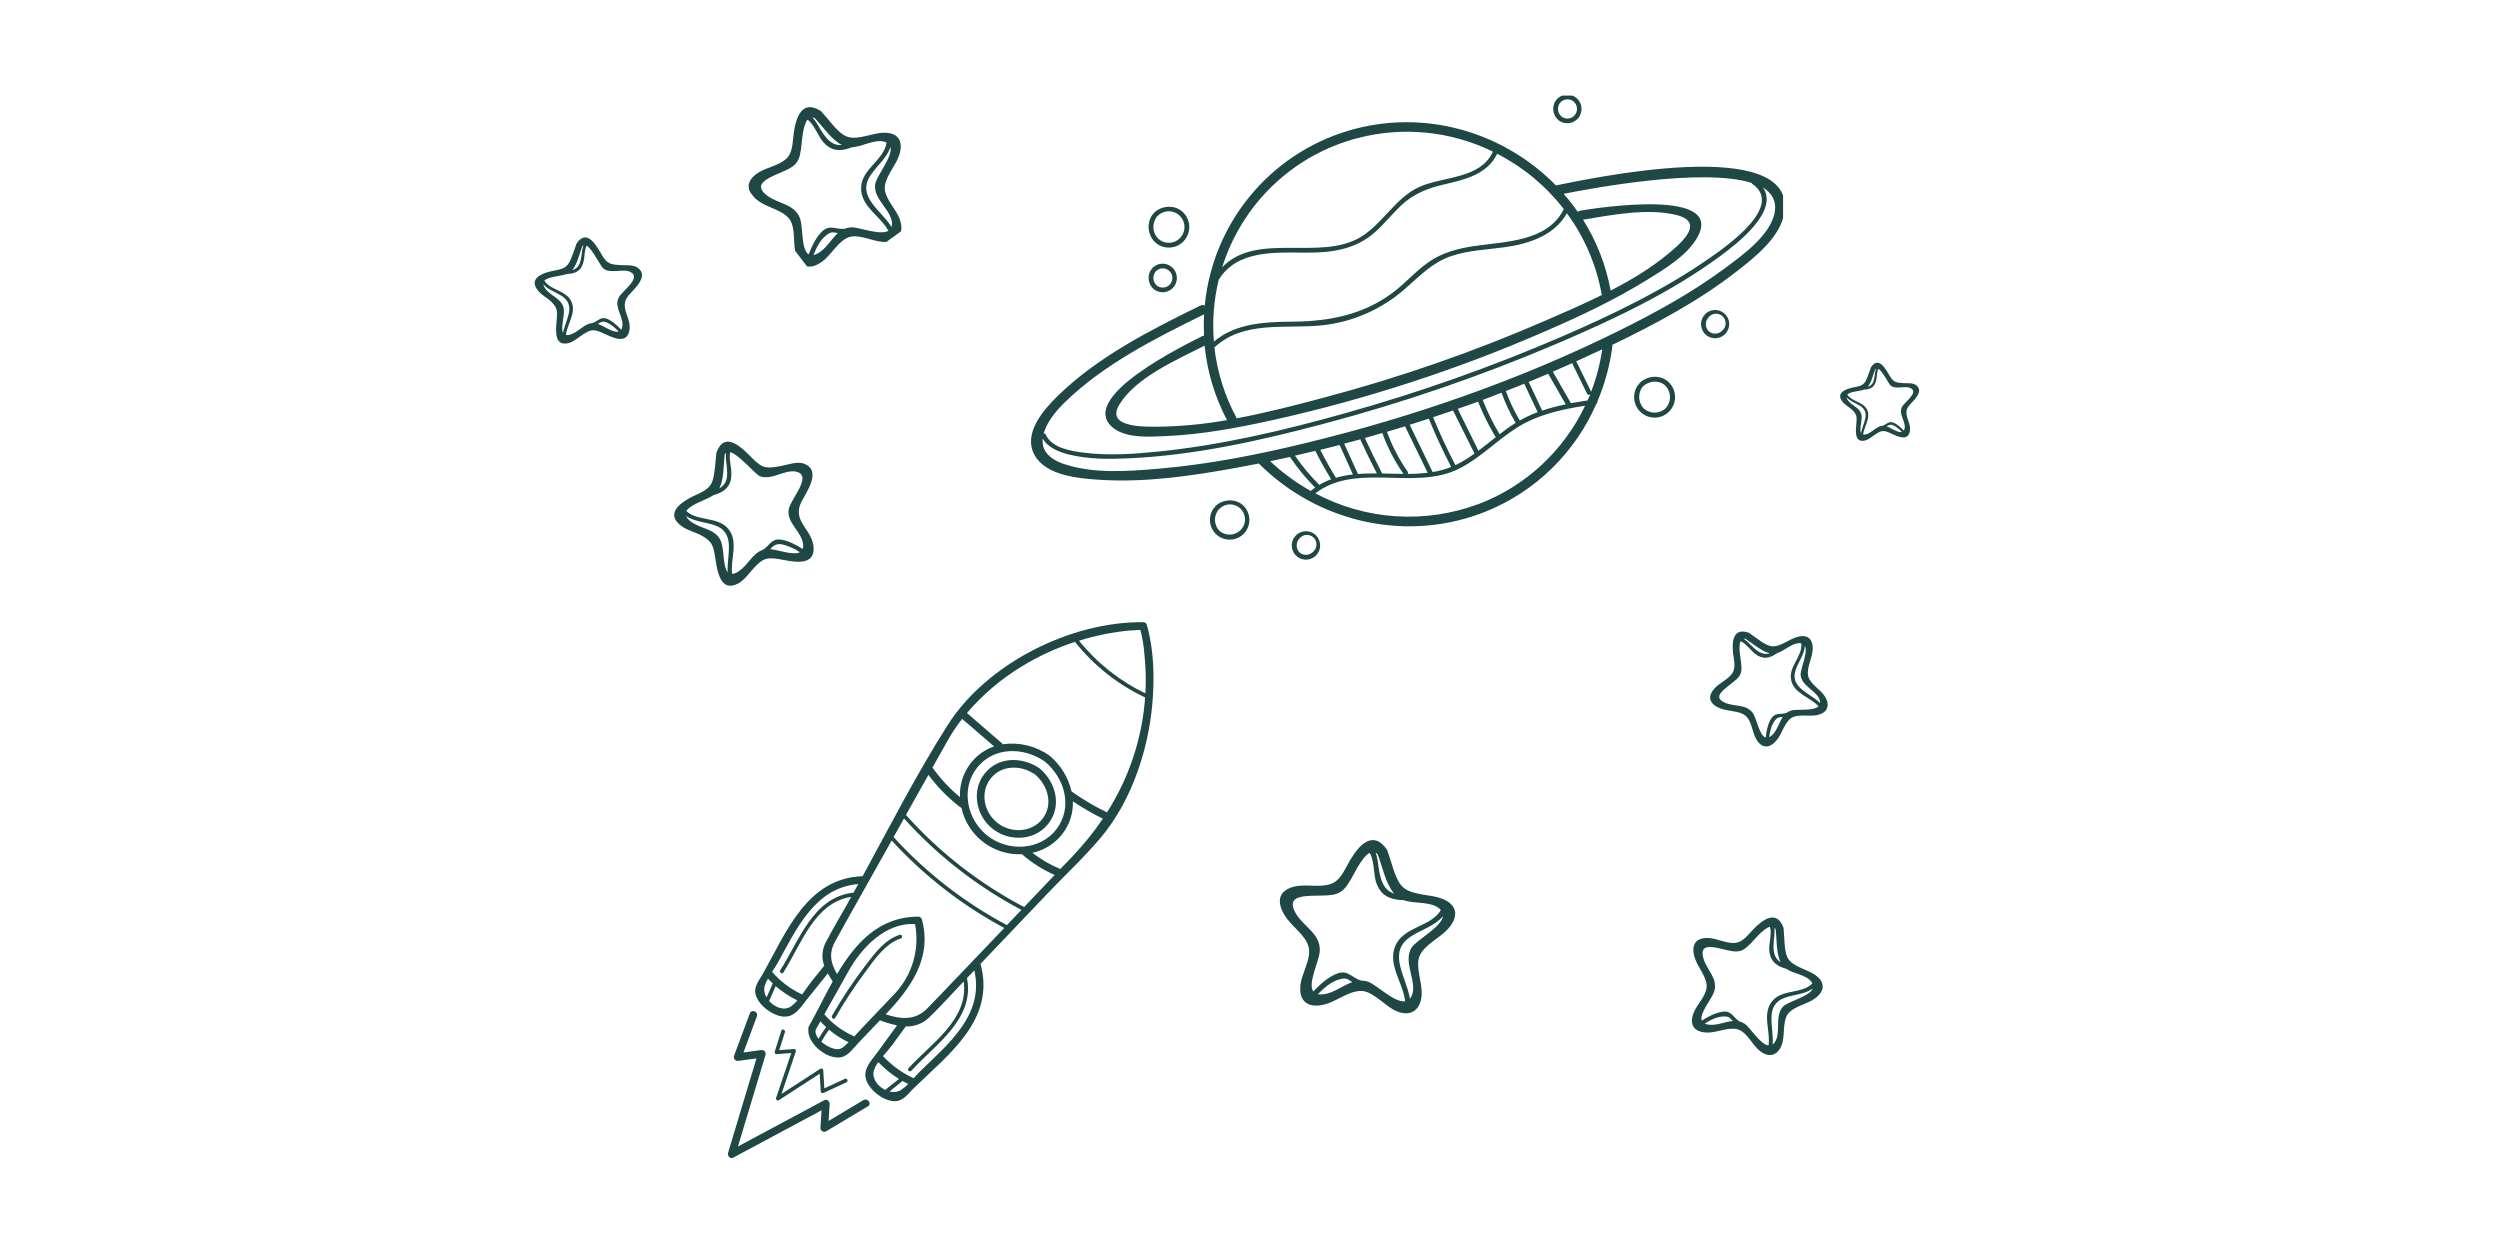 <?xml version="1.0" encoding="UTF-8"?> <svg xmlns="http://www.w3.org/2000/svg" width="680" height="340" viewBox="0 0 680 340" fill="none"><g clip-path="url(#clip0_1383_120)"><g clip-path="url(#clip1_1383_120)"><path d="M211.299 286.719L215.229 286.423C213.865 290.488 212.489 294.55 211.104 298.608C211.061 298.713 211.054 298.83 211.084 298.94C211.115 299.05 211.18 299.147 211.271 299.217C211.362 299.286 211.473 299.324 211.587 299.325C211.701 299.325 211.812 299.289 211.902 299.22C215.585 296.831 219.269 294.443 222.954 292.056C223.039 293.659 223.135 295.267 223.241 296.882C223.252 296.961 223.28 297.036 223.325 297.102C223.369 297.168 223.428 297.223 223.496 297.264C223.565 297.304 223.642 297.328 223.721 297.334C223.801 297.339 223.88 297.327 223.953 297.298L230.225 294.392C230.832 294.114 230.434 293.151 229.828 293.436L224.222 296.031L223.924 291.074C223.912 290.984 223.876 290.898 223.82 290.826C223.765 290.754 223.692 290.698 223.608 290.662C223.524 290.627 223.432 290.614 223.342 290.625C223.252 290.636 223.167 290.67 223.095 290.725L212.558 297.559L216.456 286.047C216.49 285.963 216.501 285.872 216.488 285.782C216.475 285.692 216.439 285.607 216.383 285.536C216.327 285.464 216.253 285.408 216.169 285.373C216.085 285.338 215.994 285.326 215.904 285.337L211.951 285.637L213.499 280.739C213.699 280.11 212.737 279.711 212.534 280.344C211.953 282.244 211.355 284.133 210.739 286.01C210.705 286.095 210.694 286.187 210.708 286.277C210.721 286.368 210.758 286.453 210.815 286.525C210.871 286.597 210.946 286.653 211.031 286.687C211.116 286.721 211.208 286.732 211.299 286.719ZM234.838 299.236L225.371 304.898L225.664 300.335C225.713 299.636 224.968 298.844 224.237 299.241C216.397 303.438 208.56 307.636 200.723 311.836L208.189 287.033C208.257 286.865 208.28 286.681 208.254 286.501C208.229 286.32 208.156 286.149 208.044 286.005C207.931 285.861 207.783 285.748 207.614 285.679C207.445 285.61 207.261 285.586 207.08 285.61L202.218 286.274L205.881 276.431C206.345 275.184 204.418 274.391 203.951 275.642C202.525 279.474 201.099 283.308 199.673 287.144C199.606 287.312 199.584 287.494 199.61 287.674C199.636 287.854 199.708 288.024 199.82 288.167C199.931 288.311 200.079 288.423 200.247 288.493C200.415 288.562 200.598 288.587 200.778 288.564L205.758 287.892C203.184 296.442 200.612 304.993 198.041 313.545C197.813 314.296 198.537 315.365 199.399 314.899L223.471 301.996L223.159 306.688C223.135 306.889 223.171 307.094 223.263 307.277C223.355 307.459 223.498 307.611 223.675 307.713C223.852 307.816 224.055 307.864 224.258 307.852C224.462 307.841 224.657 307.77 224.819 307.648L236.092 300.907C237.241 300.205 235.967 298.551 234.838 299.236ZM244.661 254.275C240.532 255.67 237.91 259.341 235.372 262.652C232.059 266.982 229.037 271.527 226.324 276.257C225.998 276.827 226.822 277.466 227.151 276.891C229.535 272.736 232.156 268.722 234.999 264.868C237.685 261.253 240.58 256.73 245.059 255.238C245.689 255.017 245.287 254.058 244.657 254.272L244.661 254.275ZM282.793 209.012C278.067 205.754 271.416 205.719 267.705 210.561C264.135 215.218 265.533 222.048 270.128 225.537C274.573 228.912 281.196 228.718 284.882 224.371C288.966 219.547 287.342 212.876 282.789 209.009L282.793 209.012ZM271.386 223.895C267.948 221.261 266.621 216.336 268.902 212.572C271.649 208.053 277.418 207.817 281.535 210.653C285.05 213.64 286.561 218.805 283.564 222.715C280.676 226.475 275.042 226.698 271.381 223.892L271.386 223.895ZM266.719 262.231L266.696 262.167C272.814 255.756 278.928 249.34 285.039 242.919C289.848 237.87 295.074 233.022 299.565 227.651C307.753 217.824 312.318 204.106 313.434 191.47C314.059 184.4 313.9 176.76 311.908 169.866C311.841 169.696 311.728 169.547 311.582 169.435C311.437 169.323 311.263 169.253 311.081 169.232C291.223 168.995 268.39 180.496 257.783 197.198C249.392 210.407 242.147 224.52 234.638 238.327C219.537 238.849 213.914 253.45 207.574 264.746C206.713 266.281 205.234 268.04 205.419 269.889C205.737 273.064 210.021 276.281 213.033 276.506C216.323 276.754 217.805 273.87 219.682 271.583C221.56 269.296 223.354 267.049 225.173 264.77C225.563 265.486 226.027 266.226 226.498 266.965C224.249 270.979 222.253 275.143 220.198 278.844C220.093 278.96 220.018 279.099 219.979 279.249C219.877 279.422 219.842 279.627 219.879 279.825C219.415 283.781 224.925 288.251 228.697 287.579C230.761 287.207 232.176 285.035 233.529 283.622C235.47 281.592 237.408 279.56 239.343 277.526C240.857 278.104 242.412 278.564 243.995 278.902C242.223 281.316 240.455 283.726 238.713 286.162C237.135 288.366 234.774 290.556 235.519 293.439C236.293 296.43 240.531 299.75 243.667 299.522C245.748 299.377 247.062 297.44 248.462 296.077C257.884 286.85 270.846 277.451 266.715 262.227L266.719 262.231ZM292.126 232.508L288.4 236.376C285.687 235.251 283.136 233.767 280.816 231.964C284.055 231.264 286.937 229.449 288.956 226.835C290.922 224.308 291.936 221.167 291.821 217.957C294.428 219.714 297.152 221.293 299.973 222.681C297.63 226.166 294.998 229.448 292.105 232.493L292.126 232.508ZM268.716 227.413C263.103 223.111 261.225 214.74 265.641 208.979C270.195 203.037 278.436 203.113 284.237 207.161C289.663 211.717 291.879 219.637 287.316 225.591C282.87 231.349 274.321 231.708 268.696 227.397L268.716 227.413ZM307.323 171.505C308.271 171.417 309.239 171.43 310.181 171.324C310.752 173.523 311.121 175.769 311.284 178.032C311.655 181.545 311.745 185.08 311.554 188.603C304.543 185.231 298.371 180.334 293.495 174.273C297.984 172.867 302.612 171.934 307.303 171.489L307.323 171.505ZM277.94 181.255C282.479 178.477 287.332 176.239 292.4 174.587C297.507 181.028 304.038 186.205 311.475 189.708C310.667 200.843 307.102 211.582 301.099 220.964C297.729 219.34 294.503 217.433 291.454 215.265C290.586 211.454 288.477 208.028 285.459 205.525C281.781 202.902 277.237 201.797 272.785 202.442C272.751 202.381 272.707 202.325 272.655 202.278L263.01 193.941C267.275 188.944 272.315 184.662 277.94 181.255ZM257.74 201.477C258.91 199.401 260.232 197.413 261.693 195.531L270.397 203.022C267.831 203.907 265.59 205.529 263.953 207.686C261.966 210.299 260.96 213.529 261.109 216.82C258.28 214.471 255.765 211.768 253.627 208.78C255.002 206.351 256.373 203.917 257.74 201.477ZM252.531 210.767C254.969 214.055 257.852 216.992 261.095 219.494C261.213 219.587 261.35 219.654 261.496 219.69C262.305 223.404 264.411 226.718 267.438 229.038C270.465 231.357 274.213 232.53 278.009 232.346C278.039 232.388 278.071 232.428 278.106 232.466C280.734 234.736 283.686 236.6 286.865 237.993C284.098 240.901 281.329 243.808 278.559 246.714C266.433 240.357 255.543 231.87 246.418 221.664C248.455 218.035 250.492 214.403 252.531 210.767ZM245.697 222.948C245.772 222.849 245.822 222.724 245.885 222.616C254.988 232.715 265.8 241.136 277.82 247.49L273.877 251.633C262.309 245.475 251.882 237.372 243.06 227.682C243.939 226.089 244.822 224.525 245.697 222.948ZM207.948 268.277C208.179 267.547 208.495 266.847 208.89 266.191C209.307 266.641 209.734 267.086 210.177 267.51L208.509 271.306C208.217 270.859 208.019 270.358 207.925 269.834C207.831 269.31 207.845 268.773 207.964 268.256L207.948 268.277ZM215.157 273.743C213.297 275.04 210.746 274.016 209.199 272.265C209.79 270.92 210.377 269.571 210.979 268.229C212.769 269.778 214.756 271.084 216.887 272.112C216.383 272.715 215.807 273.256 215.173 273.723L215.157 273.743ZM218.181 270.491C215.048 269.044 212.257 266.945 209.997 264.336C210.521 263.532 211.048 262.751 211.457 262.028C216.635 252.787 221.539 241.472 233.458 240.458C233.032 241.245 232.59 242.027 232.16 242.811C221.162 243.925 217.363 255.924 212.233 263.894C211.879 264.45 212.703 265.088 213.06 264.528C217.912 256.99 221.476 245.495 231.539 243.931C231.149 244.636 230.764 245.344 230.371 246.045C228.476 249.374 226.514 252.697 224.732 256.093C224.165 257.079 223.823 258.178 223.729 259.313C223.635 260.449 223.791 261.593 224.186 262.665C223.047 264.091 221.901 265.519 220.757 266.942C219.945 267.941 219.089 269.239 218.197 270.471L218.181 270.491ZM221.874 280.057C222.298 279.307 222.718 278.554 223.142 277.804C223.642 278.351 224.169 278.871 224.71 279.365C223.952 280.384 223.263 281.453 222.646 282.564C222.012 281.746 221.662 280.865 221.89 280.037L221.874 280.057ZM230.342 283.942C229.556 284.642 229.4 284.991 228.399 285.312C227.252 285.677 224.957 284.739 223.398 283.355C224.02 282.215 224.721 281.12 225.496 280.078C227.117 281.438 228.903 282.588 230.812 283.5C230.689 283.608 230.53 283.773 230.364 283.913L230.342 283.942ZM242.97 270.704C240.101 273.716 237.232 276.728 234.363 279.741C233.692 280.445 233.031 281.195 232.35 281.93C232.314 281.897 232.276 281.867 232.234 281.841C229.153 280.478 226.412 278.446 224.211 275.895C226.43 271.949 228.64 268.009 230.842 264.073C234.336 257.8 240.906 250.83 248.902 251.363C248.99 251.9 249.085 252.435 249.144 252.975C249.502 256.208 249.135 259.474 248.07 262.537C247.004 265.6 245.268 268.382 242.986 270.683L242.97 270.704ZM240.91 275.893C247.697 268.751 253.665 260.544 250.712 249.962C250.645 249.791 250.533 249.641 250.387 249.529C250.241 249.417 250.067 249.347 249.884 249.328C239.087 249.306 232.689 256.531 227.679 264.944C225.863 261.814 225.399 259.198 227.22 255.948L231.72 247.874L242.539 228.618C251.335 238.211 261.689 246.255 273.16 252.406C271.51 254.138 269.852 255.864 268.214 257.598C264.254 261.755 260.29 265.902 256.322 270.039C254.966 271.449 253.608 272.858 252.249 274.265C248.954 277.648 244.984 277.243 240.91 275.893ZM240.801 296.459C238.783 295.511 237.176 293.479 237.658 291.308C237.922 290.435 238.343 289.619 238.9 288.898C240.574 290.651 242.462 292.186 244.52 293.466C243.269 294.455 242.027 295.451 240.789 296.449L240.801 296.459ZM245.13 296.448C244.659 296.731 244.133 296.915 243.586 296.988C243.04 297.06 242.483 297.021 241.95 296.87C243.126 295.928 244.304 294.981 245.476 294.036C245.985 294.322 246.5 294.592 247.028 294.854C246.448 295.447 245.808 295.978 245.118 296.439L245.13 296.448ZM250.085 291.602C249.559 292.117 249.032 292.703 248.493 293.293C248.467 293.27 248.44 293.249 248.411 293.23C245.301 291.8 242.503 289.768 240.18 287.254C241.092 286.168 242.032 285.13 242.606 284.338C243.86 282.616 245.111 280.898 246.378 279.185C247.555 279.234 248.727 279.041 249.822 278.619C250.917 278.197 251.912 277.553 252.745 276.729C255.641 273.953 258.337 270.932 261.109 268.034L262.12 266.972C263.551 277.331 253.186 283.855 247.091 290.583C246.647 291.077 247.477 291.707 247.918 291.217C254.345 284.125 265.095 277.278 263.054 266.183C263.04 266.138 263.023 266.094 263.003 266.052L265.025 263.928C267.758 276.159 257.823 284.016 250.073 291.592L250.085 291.602Z" fill="#1E4745"></path></g><g clip-path="url(#clip2_1383_120)"><path d="M314.481 66.155C315.591 67.027 316.988 67.445 318.393 67.323C319.797 67.202 321.103 66.551 322.048 65.501C322.993 64.452 323.506 63.082 323.485 61.667C323.463 60.253 322.909 58.899 321.932 57.879C319.772 55.599 316.075 55.789 313.882 57.879C313.781 57.974 313.717 58.101 313.7 58.238C313.572 58.282 313.462 58.367 313.387 58.48C312.597 59.67 312.271 61.111 312.473 62.527C312.675 63.944 313.39 65.235 314.481 66.155ZM314.513 59.153C314.553 59.088 314.581 59.018 314.598 58.944C314.672 58.915 314.741 58.873 314.8 58.82C315.376 58.204 316.121 57.773 316.941 57.581C317.76 57.389 318.618 57.445 319.406 57.741C320.195 58.037 320.878 58.56 321.371 59.245C321.864 59.93 322.144 60.745 322.177 61.59C322.209 62.434 321.992 63.269 321.553 63.989C321.114 64.71 320.473 65.284 319.71 65.641C318.946 65.996 318.095 66.118 317.263 65.99C316.432 65.862 315.656 65.49 315.034 64.921C314.289 64.172 313.83 63.185 313.734 62.131C313.639 61.078 313.915 60.024 314.513 59.153ZM423.451 50.387C423.381 50.407 423.313 50.436 423.25 50.472C409.108 35.99 387.455 29.353 366.688 35.572C356.211 38.704 346.903 44.903 339.955 53.374C333.008 61.845 328.735 72.204 327.686 83.126C327.503 83.027 327.298 82.975 327.09 82.975C326.882 82.975 326.678 83.027 326.495 83.126C312.938 89.763 298.51 97.079 287.603 107.785C283.698 111.606 278.153 118.014 281.42 123.815C284.557 129.393 293.336 130.118 298.888 130.491C311.37 131.327 324.093 129.465 336.354 127.225C338.372 126.859 340.389 126.476 342.407 126.075C358.612 142.294 383.049 147.755 404.428 139.022C417.755 133.563 428.435 123.102 434.196 109.862C434.306 109.808 434.394 109.717 434.444 109.605C434.494 109.493 434.503 109.366 434.469 109.248C436.496 104.49 437.868 99.477 438.55 94.348C438.574 94.169 438.561 93.987 438.511 93.813C450.362 88.117 462.2 81.8 472.587 73.661C477.468 69.84 484.425 64.372 485.375 57.677C488.382 36.395 431.554 48.773 423.451 50.387ZM369.077 37.616C381.439 34.329 394.567 35.616 406.062 41.242C402.697 48.793 392.395 47.918 385.965 50.883C379.535 53.849 376.118 60.845 370.066 64.496C359.08 71.12 341.684 62.902 332.43 72.727C335.078 64.239 339.829 56.565 346.239 50.424C352.648 44.283 360.507 39.876 369.077 37.616ZM331.486 76.11C336.445 67.958 346.897 68.664 355.182 68.723C362.042 68.768 368.628 67.919 373.945 63.203C376.509 60.936 378.624 58.225 381.104 55.88C384.572 52.614 388.477 51.151 393.039 50.106C398.552 48.845 404.663 47.317 407.227 41.817C414.285 45.442 420.471 50.569 425.352 56.84C421.056 65.744 409.388 65.692 400.855 66.946C396.521 67.599 392.317 68.71 388.672 71.231C385.028 73.752 382.197 77.11 378.676 79.723C370.6 85.693 361.495 87.385 351.661 87.49C344.105 87.568 336.159 87.868 330.185 92.905C329.711 87.273 330.15 81.601 331.486 76.11ZM435.693 80.258C430.421 82.871 425.033 85.171 419.931 87.391C400.611 95.764 380.698 102.681 360.356 108.085C352.546 110.169 344.502 112.266 336.367 113.781C336.356 113.723 336.339 113.666 336.315 113.612C333.116 107.687 331.079 101.2 330.315 94.505C338.294 87.065 349.741 89.528 359.601 88.489C367.876 87.602 375.683 84.197 381.976 78.73C385.972 75.268 389.46 71.466 394.595 69.702C399.365 68.063 404.467 67.919 409.427 67.22C416.013 66.299 422.879 63.954 426.191 58.003C431.028 64.586 434.281 72.203 435.693 80.258ZM430.584 59.76C438.459 58.454 447.941 56.579 455.894 58.454C462.181 59.956 459.571 63.791 456.115 66.985C450.909 71.786 444.648 75.666 438.101 79.043C436.842 72.194 434.29 65.649 430.584 59.76ZM333.738 114.271C327.293 115.426 320.761 116.027 314.214 116.068C310.309 116.068 300.749 116.068 304.491 109.999C309.001 102.638 320.11 97.85 327.647 94.015C328.36 101.098 330.428 107.976 333.738 114.271ZM289.444 109.607C300.098 99.156 314.233 92.01 327.497 85.504C327.396 87.427 327.396 89.355 327.497 91.278C327.351 91.299 327.208 91.341 327.074 91.402C323.267 93.362 292.145 108.242 302.936 116.499C306.626 119.327 313.199 118.792 317.475 118.596C327.113 118.158 336.719 116.349 346.11 114.284C371.552 108.621 396.395 100.528 420.301 90.115C429.849 85.981 439.344 81.499 448.195 76.006C452.751 73.177 458.393 69.813 461.328 65.143C470.335 50.824 433.994 56.605 429.81 57.304C429.561 57.337 429.331 57.455 429.159 57.638C427.97 55.925 426.684 54.283 425.306 52.719C432.856 51.236 463.053 45.533 476.433 49.747C476.481 49.869 476.562 49.975 476.668 50.054C485.349 56.102 469.567 66.998 465.246 70.029C452.686 78.841 438.622 85.569 424.59 91.65C405.616 99.824 386.12 106.72 366.233 112.292C349.182 117.106 331.74 121.215 314.051 122.926C307.686 123.54 301.146 123.939 294.774 123.129C291.293 122.685 286.093 121.875 284.453 118.223C284.41 118.11 284.33 118.016 284.225 117.956C284.121 117.896 283.998 117.875 283.88 117.897C284.667 115.068 286.887 112.116 289.444 109.607ZM356.516 133.541C352.526 131.305 348.823 128.587 345.492 125.448C347.305 125.078 349.117 124.69 350.926 124.285C350.944 124.369 350.977 124.448 351.023 124.52C353.01 127.428 355.256 130.147 357.733 132.646C357.323 132.888 356.92 133.202 356.516 133.541ZM418.238 112.109C416.562 112.73 414.938 113.486 413.383 114.369C411.861 111.83 410.588 109.148 409.583 106.361C411.268 105.708 412.96 105.054 414.64 104.356C414.645 104.434 414.663 104.511 414.692 104.584L418.238 112.109ZM415.785 103.885C417.568 103.154 419.345 102.413 421.115 101.664L425.879 109.98C423.709 110.414 421.569 110.981 419.468 111.678L415.817 103.924C415.817 103.924 415.798 103.879 415.785 103.866V103.885ZM412.258 115.023C410.735 115.976 409.277 117.034 407.852 118.132C407.854 118.101 407.854 118.071 407.852 118.04C406.083 115.083 404.559 111.985 403.296 108.778C405.008 108.125 406.719 107.471 408.424 106.818C409.437 109.664 410.721 112.405 412.258 115.003V115.023ZM406.693 118.7C406.74 118.775 406.802 118.84 406.875 118.89C405.3 120.131 403.732 121.391 402.131 122.593L396.508 111.214C398.356 110.561 400.198 109.908 402.033 109.255C403.331 112.518 404.889 115.67 406.693 118.681V118.7ZM401.07 123.371C399.62 124.425 398.098 125.374 396.515 126.212C396.313 126.317 396.105 126.408 395.864 126.506C393.647 122.256 391.623 117.916 389.792 113.487C391.608 112.887 393.423 112.273 395.226 111.645L401.07 123.371ZM394.718 127.009C393.091 127.652 391.4 128.118 389.675 128.4C387.592 124.115 385.512 119.828 383.433 115.539C385.165 114.996 386.889 114.454 388.64 113.886C390.466 118.35 392.493 122.724 394.718 127.009ZM388.328 128.596C386.515 128.808 384.692 128.915 382.867 128.916C382.939 128.823 382.978 128.708 382.978 128.59C382.978 128.472 382.939 128.357 382.867 128.263C380.532 124.922 378.644 121.287 377.251 117.453C378.891 116.963 380.505 116.473 382.177 115.963C384.225 120.17 386.275 124.383 388.328 128.603V128.596ZM381.754 128.897C379.802 128.897 377.889 128.818 375.956 128.786C374.311 125.602 372.736 122.386 371.231 119.138C372.819 118.694 374.407 118.249 375.988 117.779C377.415 121.725 379.354 125.466 381.754 128.903V128.897ZM374.511 128.779C372.773 128.779 371.055 128.779 369.357 128.923C368.107 126.179 366.86 123.434 365.614 120.686C367.098 120.294 368.582 119.902 370.059 119.491C370.053 119.598 370.073 119.706 370.118 119.804C371.519 122.835 372.984 125.829 374.511 128.786V128.779ZM368.003 129.054C366.428 129.223 364.871 129.529 363.35 129.968C363.352 129.951 363.352 129.933 363.35 129.916C361.84 127.455 360.425 124.934 359.106 122.352C360.868 121.916 362.625 121.481 364.378 121.045C365.575 123.715 366.779 126.386 367.99 129.06L368.003 129.054ZM362.094 130.36C360.964 130.765 359.875 131.275 358.84 131.882C356.399 129.442 354.185 126.784 352.227 123.939C354.076 123.503 355.92 123.068 357.759 122.633C359.104 125.289 360.545 127.876 362.081 130.393L362.094 130.36ZM402.112 137.108C394.935 139.792 387.273 140.92 379.631 140.418C371.989 139.916 364.539 137.795 357.772 134.194C362.894 130.275 368.973 129.811 375.233 129.89C375.365 129.942 375.512 129.942 375.643 129.89C383.01 130.007 390.612 130.759 397.185 127.323C402.619 124.488 406.947 120.02 412.075 116.662C417.861 112.854 424.441 111.404 431.15 110.352C425.269 122.706 414.861 132.303 402.099 137.14L402.112 137.108ZM431.821 108.908C430.293 109.139 428.775 109.394 427.265 109.673V109.634L422.371 101.089C424.161 100.325 425.937 99.548 427.714 98.757C427.699 98.88 427.72 99.005 427.773 99.117L431.678 107.073C431.715 107.156 431.772 107.229 431.843 107.285C431.914 107.342 431.997 107.381 432.086 107.398C432.175 107.416 432.267 107.413 432.355 107.388C432.442 107.363 432.522 107.318 432.589 107.256C432.276 107.844 432.049 108.392 431.808 108.941L431.821 108.908ZM432.777 106.583C432.768 106.525 432.753 106.468 432.732 106.413L428.827 98.457C428.792 98.392 428.746 98.335 428.69 98.287C431.077 97.216 433.448 96.127 435.804 95.021C435.228 98.988 434.208 102.878 432.764 106.616L432.777 106.583ZM482.766 57.539C481.75 64 473.563 69.709 468.819 73.217C460.02 79.71 450.336 85.007 440.568 89.854C413.436 103.323 384.358 113.429 354.954 120.555C341.938 123.71 328.733 126.31 315.398 127.46C307.055 128.185 297.566 128.93 289.477 126.238C284.843 124.697 283.314 122.136 283.62 119.275C285.032 121.777 288.052 122.953 290.7 123.619C295.978 124.925 301.621 124.925 307.016 124.664C324.998 123.854 342.921 119.83 360.265 115.212C381.747 109.509 402.798 102.277 423.256 93.571C438.667 86.987 454.319 79.677 467.875 69.676C472.483 66.279 483.937 57.5 479.557 51.014C481.952 52.542 483.215 54.62 482.753 57.572L482.766 57.539ZM423.913 32.698C424.504 33.162 425.216 33.443 425.963 33.509C426.71 33.575 427.46 33.421 428.122 33.067C428.783 32.713 429.328 32.174 429.691 31.515C430.053 30.856 430.217 30.105 430.162 29.355C430.108 28.604 429.837 27.886 429.384 27.286C428.93 26.687 428.313 26.233 427.607 25.979C426.901 25.724 426.137 25.682 425.408 25.855C424.678 26.029 424.014 26.411 423.497 26.956C423.425 27.023 423.37 27.106 423.334 27.198C423.257 27.249 423.19 27.316 423.139 27.393C422.596 28.219 422.375 29.216 422.518 30.194C422.661 31.172 423.158 32.063 423.913 32.698ZM424.265 28.053C424.282 28.02 424.296 27.985 424.304 27.949C424.343 27.929 424.38 27.905 424.415 27.877C424.761 27.493 425.214 27.222 425.715 27.097C426.216 26.973 426.743 27 427.228 27.176C427.713 27.352 428.135 27.67 428.441 28.087C428.746 28.505 428.921 29.004 428.943 29.522C428.965 30.039 428.833 30.552 428.564 30.994C428.296 31.436 427.902 31.788 427.433 32.005C426.965 32.222 426.442 32.295 425.933 32.214C425.423 32.132 424.949 31.901 424.571 31.548C424.118 31.095 423.839 30.496 423.783 29.857C423.727 29.217 423.897 28.579 424.265 28.053ZM352.423 145.691C352.35 145.757 352.294 145.84 352.26 145.933C352.182 145.984 352.116 146.051 352.065 146.129C351.489 146.948 351.252 147.96 351.404 148.951C351.557 149.942 352.086 150.835 352.881 151.443C353.676 152.05 354.674 152.325 355.667 152.208C356.659 152.092 357.568 151.594 358.202 150.819C358.836 150.044 359.145 149.052 359.066 148.052C358.986 147.053 358.523 146.123 357.775 145.459C357.026 144.795 356.05 144.448 355.052 144.491C354.054 144.534 353.111 144.965 352.423 145.691ZM357.056 150.179C356.58 150.633 355.954 150.895 355.298 150.915C354.641 150.936 354 150.713 353.496 150.29C353.044 149.835 352.766 149.235 352.71 148.595C352.654 147.955 352.824 147.315 353.191 146.788C353.205 146.754 353.218 146.719 353.23 146.684C353.269 146.684 353.308 146.651 353.34 146.612C353.554 146.301 353.833 146.041 354.157 145.849C354.482 145.656 354.843 145.537 355.218 145.499C355.593 145.461 355.971 145.504 356.327 145.627C356.683 145.75 357.008 145.949 357.281 146.21C357.553 146.471 357.765 146.788 357.903 147.14C358.041 147.491 358.102 147.869 358.08 148.246C358.059 148.623 357.957 148.992 357.78 149.325C357.603 149.659 357.356 149.95 357.056 150.179ZM313.85 78.671C314.44 79.135 315.152 79.417 315.899 79.482C316.646 79.548 317.396 79.394 318.058 79.04C318.719 78.686 319.264 78.147 319.627 77.488C319.989 76.829 320.153 76.079 320.098 75.328C320.044 74.578 319.773 73.859 319.32 73.26C318.866 72.66 318.249 72.206 317.543 71.952C316.838 71.698 316.073 71.655 315.344 71.829C314.614 72.002 313.95 72.384 313.433 72.929C313.36 72.994 313.307 73.078 313.277 73.171C313.199 73.222 313.132 73.288 313.082 73.367C312.538 74.191 312.316 75.188 312.458 76.166C312.599 77.144 313.095 78.036 313.85 78.671ZM314.201 74.027C314.201 73.987 314.201 73.955 314.247 73.922C314.292 73.889 314.318 73.883 314.357 73.85C314.705 73.467 315.158 73.197 315.659 73.073C316.16 72.949 316.687 72.977 317.172 73.154C317.657 73.332 318.078 73.65 318.383 74.068C318.688 74.486 318.862 74.985 318.883 75.503C318.904 76.021 318.771 76.533 318.501 76.975C318.232 77.416 317.838 77.768 317.369 77.984C316.9 78.2 316.377 78.272 315.868 78.189C315.358 78.107 314.884 77.875 314.507 77.521C314.06 77.069 313.785 76.474 313.729 75.839C313.673 75.205 313.84 74.57 314.201 74.046V74.027ZM463.71 85.53C463.638 85.595 463.584 85.678 463.554 85.772C463.476 85.822 463.409 85.889 463.359 85.968C462.794 86.787 462.568 87.794 462.728 88.777C462.888 89.76 463.421 90.642 464.216 91.238C465.011 91.835 466.005 92.098 466.99 91.974C467.975 91.849 468.873 91.347 469.495 90.571C470.118 89.795 470.417 88.808 470.329 87.816C470.241 86.823 469.773 85.904 469.024 85.251C468.275 84.598 467.302 84.262 466.311 84.314C465.32 84.366 464.388 84.802 463.71 85.53ZM468.35 90.017C467.871 90.468 467.244 90.728 466.587 90.747C465.93 90.766 465.289 90.544 464.784 90.122C464.332 89.668 464.054 89.069 463.998 88.43C463.942 87.791 464.112 87.153 464.478 86.627C464.478 86.588 464.478 86.555 464.524 86.523C464.569 86.49 464.595 86.484 464.634 86.451C464.848 86.14 465.127 85.879 465.451 85.687C465.775 85.495 466.137 85.376 466.512 85.338C466.886 85.299 467.265 85.343 467.621 85.466C467.977 85.589 468.302 85.787 468.574 86.049C468.847 86.31 469.059 86.627 469.197 86.979C469.335 87.33 469.396 87.708 469.374 88.085C469.353 88.462 469.25 88.83 469.074 89.164C468.897 89.498 468.65 89.789 468.35 90.017ZM446.015 104.146C445.914 104.241 445.85 104.368 445.833 104.506C445.705 104.549 445.595 104.634 445.52 104.747C444.903 105.611 444.544 106.632 444.485 107.693C444.426 108.753 444.668 109.809 445.185 110.736C445.702 111.663 446.471 112.423 447.402 112.928C448.334 113.432 449.389 113.659 450.445 113.584C451.5 113.508 452.513 113.132 453.363 112.499C454.214 111.867 454.867 111.005 455.247 110.013C455.627 109.022 455.717 107.942 455.508 106.901C455.299 105.86 454.798 104.9 454.065 104.133C451.905 101.834 448.195 102.03 446.015 104.146ZM453.102 111.012C452.306 111.767 451.26 112.202 450.165 112.232C449.07 112.262 448.003 111.886 447.167 111.175C446.423 110.426 445.964 109.439 445.869 108.385C445.774 107.332 446.049 106.279 446.646 105.407C446.684 105.344 446.713 105.276 446.731 105.205C446.804 105.171 446.871 105.127 446.932 105.074C448.611 103.461 451.488 103.291 453.148 105.074C453.862 105.896 454.252 106.951 454.243 108.042C454.235 109.132 453.829 110.182 453.102 110.992V111.012ZM330.582 137.683C330.486 137.772 330.424 137.892 330.406 138.022C330.284 138.071 330.18 138.155 330.107 138.264C329.512 139.096 329.166 140.081 329.109 141.103C329.052 142.126 329.286 143.143 329.784 144.037C330.282 144.93 331.024 145.663 331.922 146.149C332.82 146.635 333.837 146.854 334.855 146.78C335.872 146.707 336.848 146.344 337.667 145.734C338.487 145.124 339.116 144.292 339.482 143.337C339.847 142.381 339.934 141.34 339.732 140.336C339.529 139.333 339.046 138.408 338.339 137.67C336.257 135.501 332.671 135.658 330.582 137.683ZM337.37 144.261C336.613 144.979 335.619 145.393 334.578 145.422C333.537 145.451 332.522 145.093 331.727 144.417C331.017 143.705 330.578 142.764 330.488 141.76C330.398 140.757 330.661 139.753 331.232 138.924C331.267 138.862 331.293 138.796 331.311 138.728C331.381 138.702 331.445 138.662 331.499 138.61C331.861 138.191 332.303 137.85 332.8 137.608C333.296 137.366 333.837 137.229 334.388 137.203C334.94 137.178 335.491 137.265 336.007 137.46C336.524 137.655 336.996 137.954 337.394 138.338C337.792 138.722 338.108 139.183 338.323 139.694C338.537 140.204 338.646 140.753 338.643 141.307C338.639 141.861 338.523 142.409 338.302 142.917C338.081 143.424 337.759 143.882 337.357 144.261H337.37Z" fill="#1E4745"></path></g><path d="M493.033 264.747C490.936 263.531 487.207 262.708 486.147 260.327C485.246 258.333 485.41 255.057 485.148 252.804C485.167 252.634 485.146 252.461 485.088 252.301C483.264 247.412 479.568 250.053 477.05 252.61C475.483 254.196 474.118 256.328 471.836 256.477C469.46 256.654 466.921 255.184 464.54 255.124C459.866 255.008 459.992 258.83 461.624 262.101C462.673 264.2 464.595 266.586 464.147 268.972C463.727 271.232 461.504 273.347 460.663 275.502C459.074 279.573 461.826 281.186 465.447 280.799C467.838 280.54 471.104 279.092 473.343 280.247C475.292 281.263 476.739 284.158 478.404 285.622C481.304 288.168 484.023 286.953 484.881 283.346C485.377 281.241 485.017 278.28 485.973 276.347C487.016 274.231 490.248 273.419 492.23 272.425C496.162 270.497 497.374 267.26 493.033 264.747ZM482.511 255.383C482.67 254.377 482.718 253.356 482.653 252.34C482.802 252.499 482.918 252.687 482.997 252.892C483.297 255.51 483.111 259.283 484.307 261.692C482.085 260.316 482.32 257.643 482.511 255.383ZM464.862 278.722C464.453 278.687 464.053 278.583 463.678 278.413C465.316 277.391 467.096 276.474 469.007 276.474C470.345 276.474 470.536 276.888 471.295 277.711C469.198 277.899 467.052 278.971 464.862 278.722ZM481.042 284.368C478.77 284.114 476.04 279.446 474.555 278.463C474.129 278.18 473.661 277.971 473.168 277.844C471.53 276.894 471.033 274.972 468.849 275.148C466.806 275.32 464.666 276.485 462.891 277.612C462.127 275.662 465.622 271.74 466.271 269.674C467.363 266.144 464.224 263.874 463.323 260.664C461.684 254.792 469.542 259.184 472.704 258.775C474.342 258.565 475.074 257.67 476.215 256.61C476.761 256.107 479.491 252.621 481.397 252.08C481.976 253.378 481.255 256.571 481.244 257.604C481.139 258.789 481.39 259.979 481.965 261.018C482.86 262.421 484.324 263.1 485.863 263.52C488.004 264.934 491.264 265.122 492.705 267.061C492.805 267.198 492.893 267.345 492.967 267.498C490.057 270.475 484.695 268.928 481.965 272.397C479.234 275.866 481.632 280.451 481.042 284.368ZM485.05 273.745C482.527 276.286 484.602 281.081 482.653 283.6C482.511 283.786 482.344 283.949 482.156 284.086C482.571 279.407 479.786 273.381 485.503 271.381C488.119 270.453 490.936 270.453 493.082 268.856C492.236 271.061 486.453 272.326 485.05 273.745Z" fill="#1E4745"></path><g clip-path="url(#clip3_1383_120)"><path d="M391.135 244.086C388.113 243.234 383.158 243.389 381.077 240.755C379.316 238.553 378.495 234.415 377.458 231.687C377.428 231.469 377.348 231.26 377.225 231.079C373.394 225.558 369.567 230.023 367.199 234.01C365.722 236.484 364.672 239.576 361.844 240.485C358.908 241.458 355.25 240.43 352.232 241.108C346.309 242.444 347.666 247.172 350.749 250.734C352.727 253.021 355.897 255.388 356.082 258.507C356.261 261.458 354.126 264.801 353.742 267.755C353.018 273.336 356.99 274.477 361.429 272.848C364.359 271.766 368.018 268.927 371.199 269.658C373.973 270.308 376.704 273.46 379.26 274.759C383.711 277.017 386.755 274.64 386.703 269.869C386.668 267.086 385.285 263.507 385.882 260.792C386.532 257.823 390.349 255.786 392.533 253.918C396.88 250.268 397.391 245.846 391.135 244.086ZM374.946 235.74C374.831 234.434 374.571 233.146 374.17 231.898C374.407 232.05 374.613 232.247 374.776 232.478C375.976 235.649 376.926 240.414 379.187 243.04C375.957 242.028 375.414 238.619 374.946 235.74ZM360.041 270.442C359.515 270.528 358.977 270.524 358.452 270.431C360.194 268.638 362.148 266.93 364.555 266.325C366.24 265.901 366.611 266.357 367.825 267.144C365.243 268.042 362.877 270.058 360.041 270.442ZM382.189 272.359C379.248 272.762 374.345 267.804 372.166 267.048C371.542 266.831 370.886 266.718 370.225 266.716C367.864 266.049 366.635 263.809 363.94 264.721C361.422 265.582 359.092 267.714 357.21 269.681C355.636 267.491 358.807 261.492 358.977 258.709C359.245 253.96 354.578 252.123 352.437 248.405C348.531 241.599 359.805 244.588 363.659 243.077C365.656 242.296 366.297 240.948 367.401 239.264C367.931 238.464 370.276 233.251 372.507 231.972C373.643 233.408 373.737 237.619 374.047 238.911C374.287 240.423 374.977 241.827 376.026 242.941C377.594 244.408 379.65 244.792 381.721 244.827C384.86 245.913 389.025 245.115 391.448 247.077C391.617 247.217 391.774 247.371 391.916 247.538C389.184 252.174 381.946 251.943 379.596 257.135C377.245 262.327 381.703 267.287 382.189 272.359ZM383.904 257.839C381.524 261.808 385.641 267.132 383.976 270.891C383.856 271.167 383.697 271.425 383.503 271.655C382.558 265.687 377.16 259.052 383.733 254.747C386.736 252.761 390.284 251.868 392.486 249.197C392.112 252.215 385.226 255.624 383.904 257.839Z" fill="#1E4745"></path></g><g clip-path="url(#clip4_1383_120)"><path d="M239.296 36.182C236.49 36.52 232.424 38.364 229.783 36.895C227.557 35.674 225.442 32.518 223.636 30.61C223.536 30.439 223.397 30.294 223.232 30.185C218.137 26.922 216.501 31.958 215.913 36.092C215.542 38.66 215.739 41.593 213.704 43.328C211.6 45.153 208.203 45.564 205.929 47.172C201.468 50.333 204.233 53.793 208.028 55.687C210.464 56.903 213.918 57.774 215.151 60.302C216.322 62.693 215.704 66.211 216.408 68.799C217.738 73.689 221.435 73.261 224.56 70.371C226.621 68.458 228.679 64.831 231.577 64.338C234.108 63.918 237.469 65.593 240.043 65.787C244.524 66.124 246.231 63.094 244.536 59.147C243.545 56.846 241.156 54.349 240.713 51.887C240.225 49.194 242.692 46.179 243.862 43.871C246.211 39.332 245.105 35.48 239.296 36.182ZM222.951 34.848C222.403 33.803 221.741 32.822 220.976 31.924C221.226 31.968 221.466 32.06 221.681 32.196C223.776 34.416 226.215 38.048 229.003 39.448C225.968 39.725 224.336 37.079 222.951 34.848ZM222.574 68.852C222.166 69.106 221.718 69.289 221.249 69.393C222.077 67.299 223.11 65.203 224.901 63.867C226.155 62.932 226.621 63.183 227.902 63.416C226.067 65.056 224.798 67.552 222.574 68.852ZM241.647 62.779C239.342 64.132 233.55 61.708 231.477 61.834C230.883 61.869 230.299 62.003 229.749 62.229C227.556 62.493 225.759 61.056 223.834 62.747C222.039 64.334 220.84 66.913 219.957 69.2C217.891 67.924 218.45 61.84 217.628 59.468C216.207 55.428 211.692 55.516 208.625 53.167C203.023 48.862 213.429 47.444 216.109 44.854C217.499 43.514 217.565 42.171 217.9 40.389C218.063 39.54 218.208 34.396 219.619 32.561C221.061 33.361 222.596 36.829 223.301 37.795C224.024 38.969 225.084 39.898 226.341 40.46C228.152 41.136 229.994 40.744 231.728 40.057C234.713 39.873 237.898 37.768 240.592 38.56C240.781 38.617 240.964 38.691 241.14 38.782C240.474 43.58 234.378 45.894 234.222 51.023C234.065 56.152 239.487 58.732 241.647 62.779ZM238.046 50.117C237.442 54.239 242.707 57.239 242.624 60.94C242.62 61.212 242.577 61.48 242.495 61.739C239.644 57.106 232.861 53.459 236.834 47.605C238.642 44.915 241.283 42.945 242.189 39.963C242.922 42.6 238.378 47.818 238.046 50.117Z" fill="#1E4745"></path></g><g clip-path="url(#clip5_1383_120)"><path d="M488.165 173.476C486.215 174.224 483.635 176.278 481.478 175.701C479.664 175.227 477.58 173.348 475.942 172.306C475.839 172.202 475.714 172.122 475.576 172.075C471.338 170.655 471.073 174.558 471.397 177.625C471.594 179.531 472.264 181.598 471.118 183.207C469.939 184.893 467.58 185.8 466.241 187.362C463.615 190.43 466.219 192.411 469.279 193.084C471.243 193.516 473.875 193.517 475.213 195.107C476.483 196.609 476.674 199.24 477.645 200.967C479.479 204.231 482.05 203.259 483.768 200.625C484.9 198.883 485.721 195.914 487.708 195.038C489.446 194.282 492.155 194.876 494.034 194.551C497.305 193.985 497.982 191.507 496.057 188.984C494.932 187.515 492.771 186.156 492.01 184.472C491.175 182.631 492.4 180.027 492.821 178.162C493.687 174.487 492.2 171.927 488.165 173.476ZM476.215 175.466C475.634 174.816 474.983 174.232 474.273 173.727C474.46 173.713 474.649 173.736 474.827 173.795C476.728 175.008 479.129 177.17 481.379 177.671C479.255 178.416 477.609 176.815 476.215 175.466ZM482.071 199.894C481.825 200.15 481.537 200.361 481.22 200.521C481.435 198.872 481.798 197.184 482.84 195.904C483.57 195.008 483.949 195.104 484.909 195.04C483.89 196.546 483.431 198.562 482.071 199.894ZM494.641 192.108C493.234 193.492 488.648 192.799 487.186 193.262C486.766 193.395 486.372 193.596 486.019 193.857C484.495 194.441 482.949 193.735 481.875 195.294C480.874 196.754 480.48 198.817 480.26 200.615C478.549 200.074 477.853 195.614 476.837 194.063C475.091 191.424 471.873 192.301 469.252 191.171C464.463 189.096 471.662 186.205 473.116 183.867C473.87 182.656 473.675 181.683 473.594 180.345C473.559 179.708 472.736 175.996 473.416 174.428C474.593 174.741 476.318 176.949 476.997 177.514C477.726 178.225 478.652 178.699 479.655 178.876C481.074 179.034 482.323 178.421 483.441 177.616C485.547 176.946 487.449 174.864 489.522 174.946C489.668 174.953 489.812 174.974 489.954 175.006C490.342 178.564 486.391 181.32 487.204 185.023C488.016 188.726 492.365 189.597 494.641 192.108ZM489.78 183.685C490.09 186.747 494.403 187.947 495.01 190.614C495.056 190.809 495.073 191.009 495.062 191.209C492.184 188.404 486.667 187.013 488.459 182.104C489.27 179.851 490.807 177.963 490.918 175.664C491.919 177.421 489.604 181.978 489.78 183.685Z" fill="#1E4745"></path></g><g clip-path="url(#clip6_1383_120)"><path d="M171.073 80.231C172.577 78.5 176.599 75.09 173.455 72.823C172.277 71.957 170.212 72.204 168.854 72.117C166.057 71.936 165.179 71.827 163.714 69.352C162.249 66.877 159.692 62.048 156.86 66.193C156.784 66.303 156.734 66.429 156.715 66.561C156.106 68.149 155.622 69.962 154.8 71.429C153.729 73.333 151.896 73.325 149.848 73.796C147.244 74.398 143.804 75.813 146.297 78.989C147.261 80.227 148.867 81.019 149.985 82.109C151.797 83.874 151.604 84.926 151.39 87.379C151.176 89.833 150.701 94.303 154.654 93.321C156.055 92.97 157.43 91.702 158.612 90.945C160.638 89.647 161.461 89.496 163.697 90.46C165.796 91.365 170.225 94.035 171.146 90.145C172.024 86.371 168.075 83.701 171.073 80.231ZM158.342 67.046C158.43 66.916 158.546 66.808 158.681 66.73C158.44 67.543 158.283 68.38 158.214 69.227C157.978 70.59 157.876 72.083 156.689 72.974C156.37 73.212 156.012 73.389 155.631 73.498C157.032 71.849 157.636 68.941 158.342 67.046ZM153.151 90.543C152.47 89.158 153.579 85.835 153.369 84.195C152.997 81.166 149.942 80.733 148.323 78.504C148.05 78.16 147.861 77.755 147.771 77.323C149.056 78.777 150.966 79.37 152.688 80.43C156.852 82.996 153.849 86.895 153.151 90.543ZM162.6 88.102C163.341 87.635 164.018 87.211 165.17 87.747C166.343 88.367 167.394 89.197 168.272 90.197C166.828 90.564 164.202 88.652 162.6 88.102ZM169.3 88.604C169.281 88.987 169.172 89.359 168.983 89.69C167.865 88.509 166.451 87.198 164.969 86.661C163.299 86.086 162.532 87.488 161.063 87.886C158.951 88.063 157.589 90.049 155.494 90.876C155.003 91.104 154.458 91.187 153.922 91.114C154.316 88.011 156.95 84.852 155.305 81.793C153.772 78.937 149.737 78.946 148.062 76.341C149.103 75.224 152.444 75.155 154.175 74.532C155.601 74.497 157.019 74.177 157.94 72.974C158.531 72.195 158.711 71.243 158.886 70.287C159.006 69.638 159.032 67.652 159.58 66.825C161.23 67.82 163.363 72.52 164.215 73.117C166.288 74.562 169.497 72.913 171.544 74.021C174.611 75.674 169 79.214 168.19 81.118C167.098 83.688 169.544 86.055 169.304 88.596L169.3 88.604Z" fill="#1E4745"></path></g><g clip-path="url(#clip7_1383_120)"><path d="M519.388 110.181C520.495 108.907 523.454 106.398 521.141 104.729C520.274 104.092 518.755 104.274 517.756 104.21C515.697 104.076 515.051 103.997 513.973 102.176C512.895 100.354 511.013 96.801 508.93 99.851C508.874 99.932 508.837 100.024 508.823 100.122C508.375 101.29 508.019 102.624 507.414 103.704C506.626 105.105 505.277 105.099 503.77 105.446C501.854 105.888 499.322 106.93 501.157 109.267C501.866 110.177 503.048 110.76 503.871 111.563C505.204 112.862 505.062 113.635 504.905 115.441C504.747 117.246 504.397 120.536 507.307 119.813C508.337 119.555 509.349 118.622 510.219 118.065C511.71 117.109 512.315 116.998 513.961 117.708C515.505 118.374 518.764 120.338 519.442 117.476C520.088 114.699 517.182 112.734 519.388 110.181ZM510.02 100.478C510.085 100.383 510.17 100.304 510.269 100.246C510.092 100.845 509.977 101.46 509.926 102.083C509.753 103.086 509.677 104.185 508.804 104.841C508.569 105.015 508.306 105.146 508.025 105.226C509.056 104.013 509.5 101.873 510.02 100.478ZM506.2 117.769C505.699 116.75 506.515 114.304 506.361 113.097C506.087 110.868 503.839 110.55 502.648 108.91C502.447 108.656 502.308 108.359 502.241 108.041C503.187 109.111 504.593 109.547 505.86 110.327C508.924 112.215 506.714 115.084 506.2 117.769ZM513.154 115.973C513.699 115.629 514.197 115.317 515.045 115.712C515.907 116.167 516.681 116.778 517.327 117.514C516.265 117.784 514.332 116.377 513.154 115.973ZM518.083 116.342C518.07 116.623 517.99 116.897 517.85 117.141C517.027 116.272 515.987 115.307 514.897 114.912C513.667 114.489 513.103 115.521 512.022 115.813C510.468 115.944 509.466 117.406 507.924 118.014C507.563 118.182 507.162 118.243 506.768 118.189C507.058 115.906 508.996 113.581 507.786 111.33C506.657 109.229 503.688 109.235 502.456 107.318C503.222 106.496 505.68 106.446 506.954 105.987C508.003 105.962 509.046 105.726 509.724 104.841C510.159 104.268 510.292 103.567 510.421 102.863C510.509 102.386 510.528 100.924 510.931 100.316C512.145 101.048 513.715 104.506 514.342 104.946C515.867 106.009 518.228 104.796 519.735 105.611C521.992 106.828 517.863 109.432 517.267 110.833C516.463 112.725 518.263 114.467 518.087 116.336L518.083 116.342Z" fill="#1E4745"></path></g><path d="M218.008 136.455C219.412 133.733 223.562 128.022 218.721 126.136C216.902 125.409 214.284 126.405 212.482 126.74C208.769 127.425 207.587 127.574 204.872 124.87C202.156 122.165 197.252 116.789 194.895 123.055C194.831 123.221 194.807 123.4 194.824 123.577C194.543 125.821 194.498 128.314 193.899 130.472C193.116 133.275 190.718 133.866 188.196 135.146C184.988 136.776 180.952 139.728 185.238 142.997C186.897 144.273 189.252 144.765 191.066 145.801C194.005 147.478 194.093 148.895 194.608 152.124C195.122 155.352 195.948 161.263 200.795 158.699C202.512 157.788 203.898 155.704 205.197 154.341C207.424 152.004 208.449 151.539 211.683 152.046C214.718 152.521 221.369 154.502 221.312 149.192C221.238 144.046 215.214 141.907 218.008 136.455ZM197.107 123.666C197.18 123.47 197.297 123.293 197.447 123.148C197.395 124.274 197.462 125.403 197.646 126.515C197.779 128.347 198.128 130.303 196.867 131.84C196.527 132.25 196.116 132.596 195.654 132.862C196.95 130.279 196.798 126.338 197.107 123.666ZM197.932 155.617C196.594 154.059 196.967 149.416 196.162 147.374C194.695 143.597 190.564 144.044 187.728 141.707C187.259 141.353 186.881 140.895 186.623 140.368C188.773 141.818 191.461 141.953 194.053 142.752C200.324 144.687 197.663 150.692 197.932 155.617ZM209.487 149.371C210.304 148.526 211.051 147.757 212.73 148.07C214.462 148.482 216.103 149.205 217.574 150.203C215.807 151.151 211.758 149.552 209.487 149.371ZM218.402 147.816C218.501 148.314 218.479 148.829 218.339 149.318C216.496 148.165 214.225 146.941 212.115 146.738C209.746 146.546 209.198 148.602 207.408 149.598C204.706 150.52 203.57 153.524 201.101 155.276C200.533 155.732 199.848 156.017 199.124 156.099C198.634 151.976 201.053 147.044 197.914 143.646C194.986 140.474 189.717 141.811 186.686 139.008C187.684 137.229 192.027 136.042 194.086 134.671C195.938 134.158 197.687 133.28 198.501 131.429C199.021 130.232 198.948 128.948 198.867 127.659C198.814 126.784 198.205 124.219 198.653 122.975C201.13 123.714 205.438 129.062 206.745 129.551C209.922 130.73 213.579 127.554 216.613 128.307C221.155 129.427 214.97 135.827 214.529 138.544C213.934 142.211 217.895 144.455 218.404 147.803L218.402 147.816Z" fill="#1E4745"></path></g><defs><clipPath id="clip0_1383_120"><rect width="680" height="340" rx="16" fill="white"></rect></clipPath><clipPath id="clip1_1383_120"><rect width="68.583" height="199.146" fill="white" transform="matrix(0.801 0.598 -0.619 0.786 290.182 149)"></rect></clipPath><clipPath id="clip2_1383_120"><rect width="205" height="137" fill="white" transform="translate(280 26)"></rect></clipPath><clipPath id="clip3_1383_120"><rect width="54.484" height="55.051" fill="white" transform="matrix(0.971 -0.238 0.25 0.968 336.926 231.875)"></rect></clipPath><clipPath id="clip4_1383_120"><rect width="41.214" height="42.641" fill="white" transform="matrix(0.809 -0.588 0.608 0.794 198.033 44.409)"></rect></clipPath><clipPath id="clip5_1383_120"><rect width="38.214" height="40.25" fill="white" transform="matrix(0.642 -0.767 0.784 0.621 455.094 188.974)"></rect></clipPath><clipPath id="clip6_1383_120"><rect width="49.625" height="48.315" fill="white" transform="translate(125 47.537)"></rect></clipPath><clipPath id="clip7_1383_120"><rect width="36.517" height="35.552" fill="white" transform="translate(485.485 84.912)"></rect></clipPath></defs></svg> 